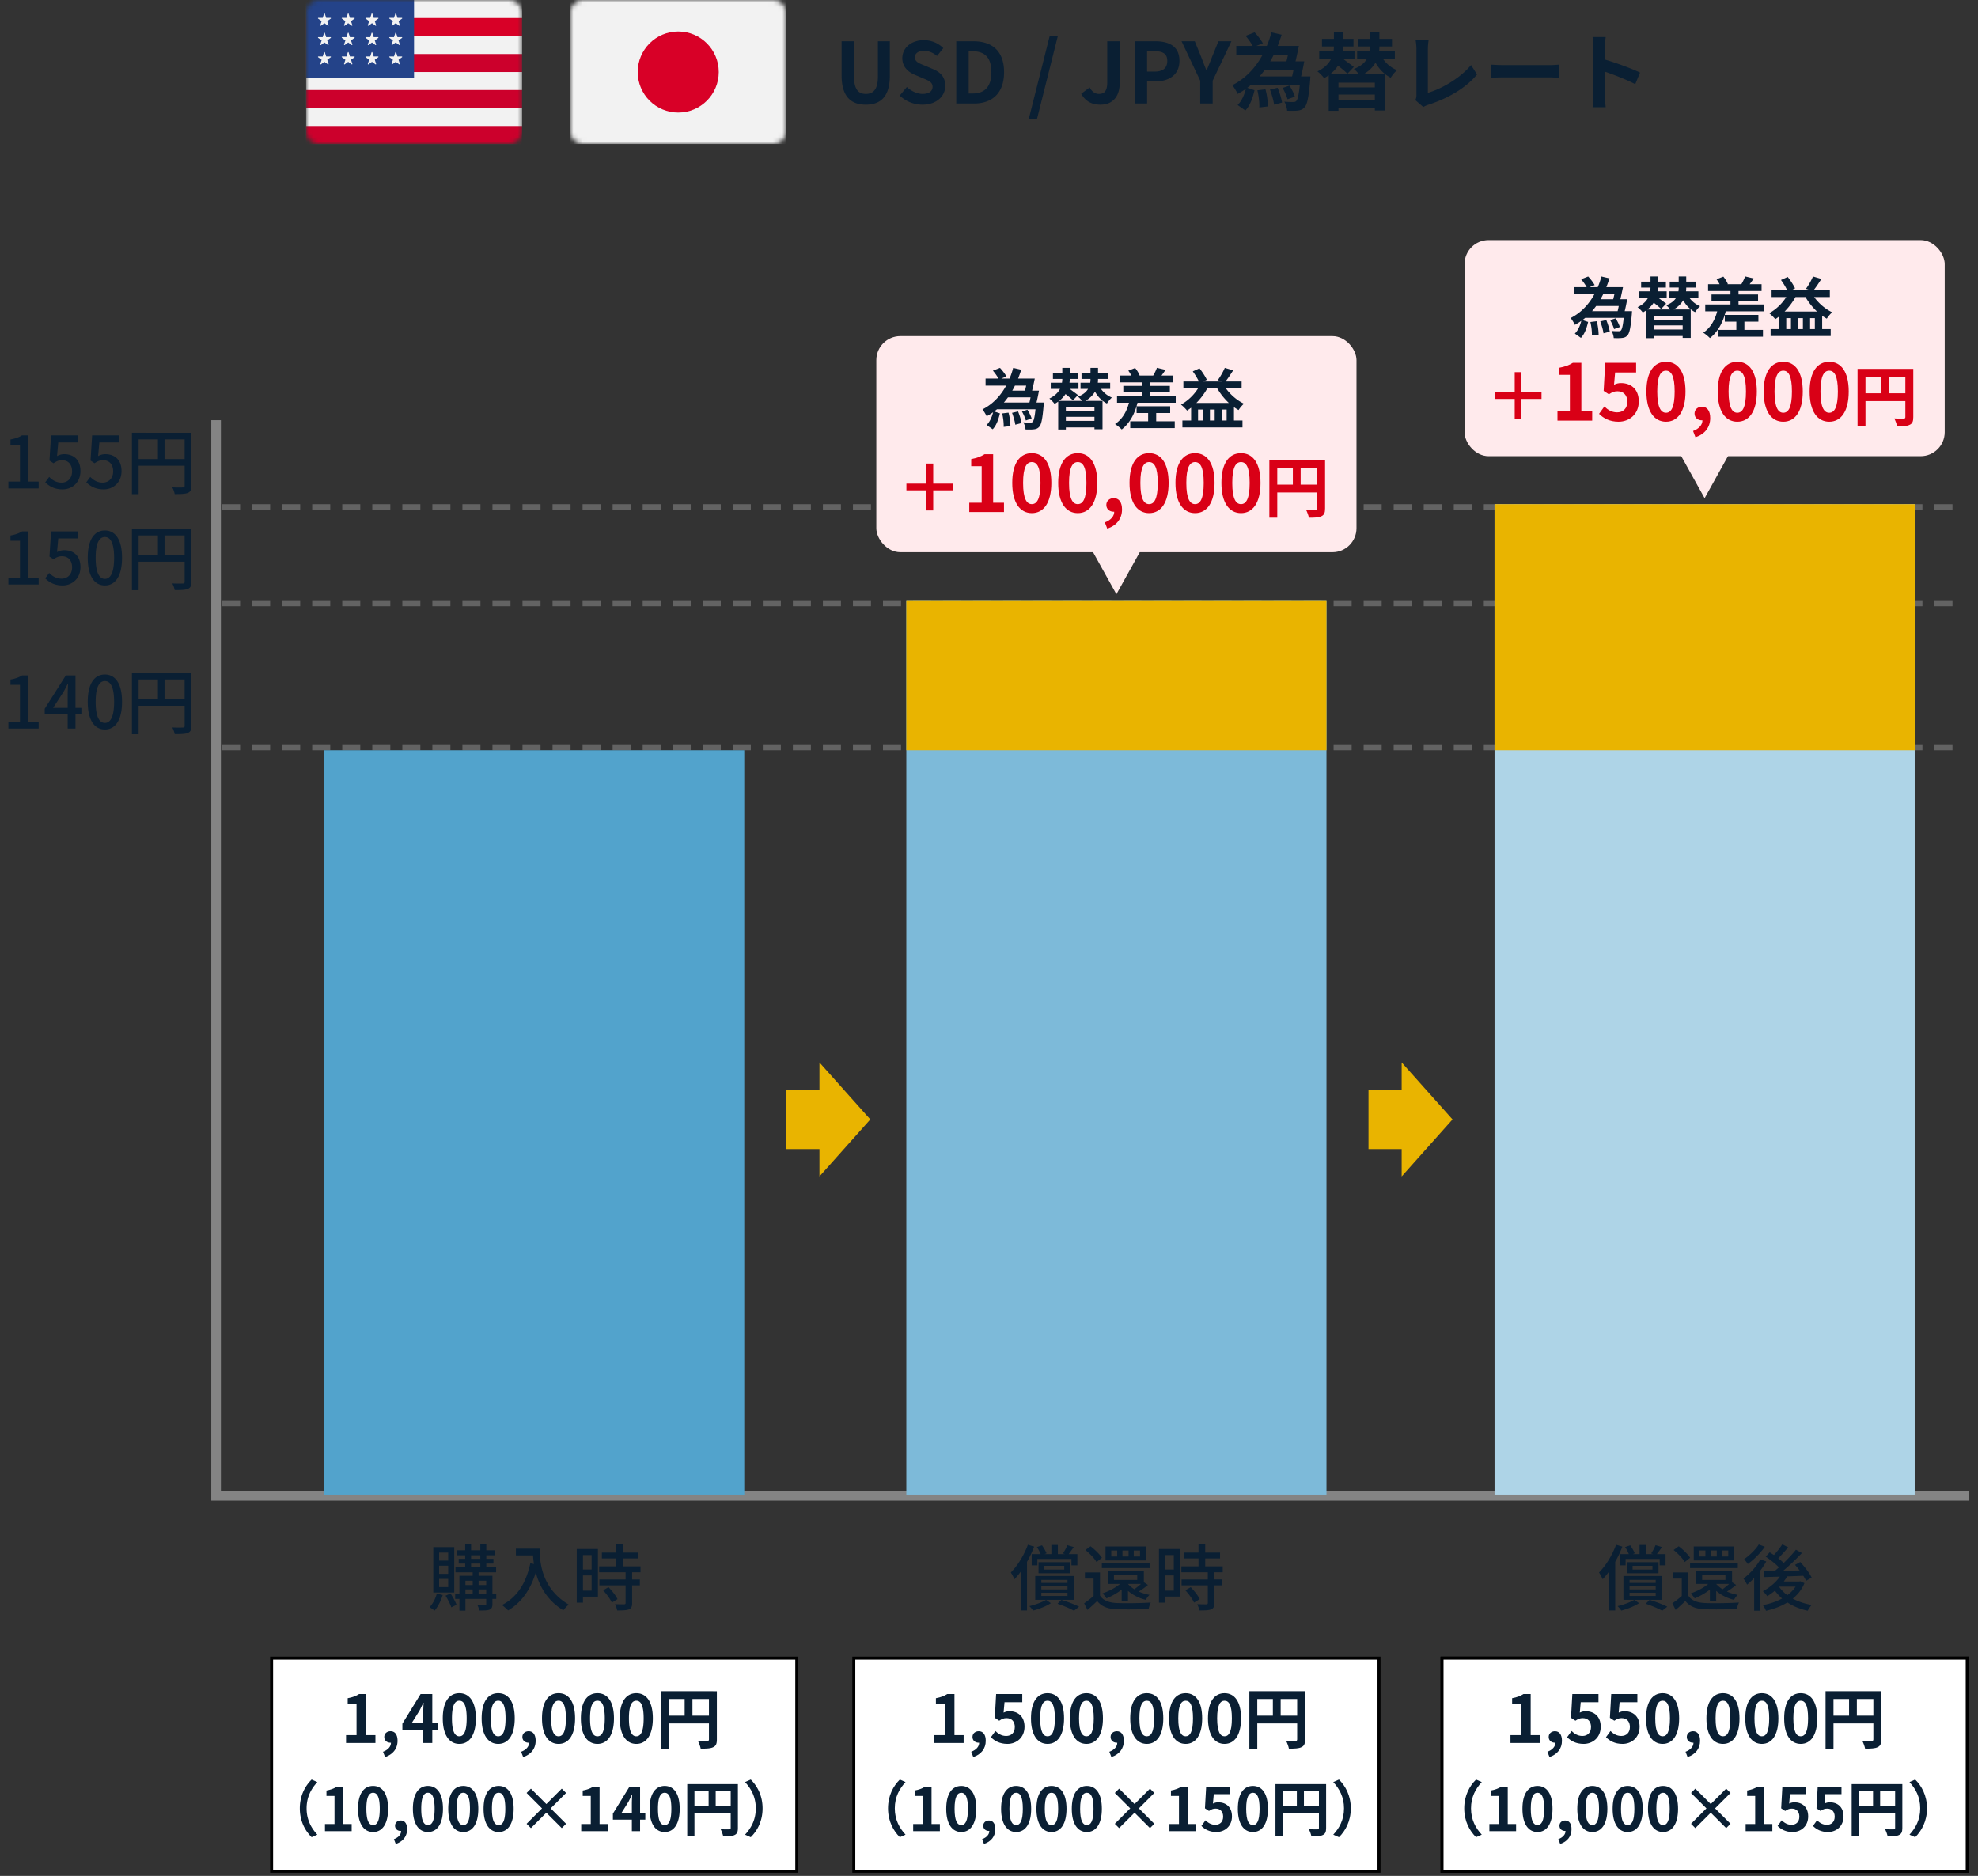 <svg fill="none" height="404" viewBox="0 0 426 404" width="426" xmlns="http://www.w3.org/2000/svg" xmlns:xlink="http://www.w3.org/1999/xlink"><rect x="0" y="0" width="426" height="404" fill="#333333" stroke="none"/><mask id="a" height="32" maskUnits="userSpaceOnUse" width="48" x="65" y="0"><path clip-rule="evenodd" d="m68.847 0a2.92 2.92 0 0 0 -2.92 2.92v25.184a2.92 2.92 0 0 0 2.92 2.92h40.696a2.92 2.92 0 0 0 2.92-2.92v-25.184a2.92 2.92 0 0 0 -2.92-2.92z" fill="#fff" fill-rule="evenodd"/></mask><mask id="b" height="32" maskUnits="userSpaceOnUse" width="48" x="122" y="0"><path clip-rule="evenodd" d="m125.725 0a2.92 2.92 0 0 0 -2.92 2.92v25.184a2.92 2.92 0 0 0 2.92 2.92h40.697a2.92 2.92 0 0 0 2.92-2.92v-25.184a2.92 2.92 0 0 0 -2.92-2.92z" fill="#fff" fill-rule="evenodd"/></mask><path d="m48.476 129.915h374.878m-374.878-20.683h374.878m-374.878 51.707h374.878" opacity=".6" stroke="#848484" stroke-dasharray="2.59 3.88" stroke-linecap="square" stroke-width="1.293"/><path d="m46.537 322.135h377.463m-377.463 1.036v-232.683" stroke="#848484" stroke-width="2.072"/><g clip-rule="evenodd" fill-rule="evenodd" mask="url(#a)"><path d="m65.927 31.024h46.536v-31.024h-46.536z" fill="#f2f2f2"/><path d="m65.927 7.755h46.536v-3.877h-46.536z" fill="#d80027"/><path d="m65.927 15.512h46.536v-3.878h-46.536zm0 7.755h46.536v-3.878h-46.536zm0 7.756h46.536v-3.877h-46.536z" fill="#cc002c"/><path d="m65.927 16.705h23.245v-16.705h-23.245z" fill="#244389"/><path d="m74.904 7.11-.287.886h-.93a.091.091 0 0 0 -.054.165l.752.547-.287.886a.091.091 0 0 0 .14.102l.753-.547.752.547a.091.091 0 0 0 .14-.102l-.287-.886.753-.547a.091.091 0 0 0 -.054-.165h-.93l-.287-.885a.091.091 0 0 0 -.174 0m.461 5.046-.287-.886a.091.091 0 0 0 -.174 0l-.287.886h-.93a.091.091 0 0 0 -.054.165l.752.547-.287.885a.091.091 0 0 0 .14.102l.753-.547.752.547a.091.091 0 0 0 .14-.102l-.287-.885.753-.547a.091.091 0 0 0 -.054-.165zm-5.118 0-.287-.886a.091.091 0 0 0 -.174 0l-.287.886h-.93a.091.091 0 0 0 -.054.165l.753.547-.288.885a.091.091 0 0 0 .14.103l.753-.548.752.547a.091.091 0 0 0 .14-.102l-.287-.885.753-.547a.091.091 0 0 0 -.054-.165zm-.461-5.047-.287.886h-.93a.091.091 0 0 0 -.054.165l.752.547-.287.886a.091.091 0 0 0 .14.102l.753-.547.752.547a.091.091 0 0 0 .14-.102l-.287-.886.753-.547a.091.091 0 0 0 -.054-.165h-.93l-.287-.885a.091.091 0 0 0 -.174 0m5.118-4.161-.288.886h-.93a.091.091 0 0 0 -.054.165l.753.547-.288.887a.09.09 0 0 0 .14.101l.754-.547.753.547c.07.052.167-.018.14-.101l-.288-.887.753-.547a.091.091 0 0 0 -.053-.165h-.931l-.288-.887a.09.09 0 0 0 -.173 0m-5.117.001-.288.886h-.931a.091.091 0 0 0 -.054.165l.754.547-.288.887a.091.091 0 0 0 .14.101l.753-.547.753.547a.09.09 0 0 0 .14-.101l-.288-.887.753-.547a.091.091 0 0 0 -.053-.165h-.931l-.287-.887a.09.09 0 0 0 -.173 0m10.235 4.161-.288.886h-.93a.091.091 0 0 0 -.054.165l.753.547-.287.886a.091.091 0 0 0 .14.102l.753-.547.752.547a.091.091 0 0 0 .14-.102l-.287-.886.752-.547a.091.091 0 0 0 -.053-.165h-.93l-.288-.885a.091.091 0 0 0 -.173 0m.461 5.046-.288-.886a.091.091 0 0 0 -.173 0l-.288.886h-.93a.091.091 0 0 0 -.054.165l.753.547-.287.885a.091.091 0 0 0 .14.103l.753-.548.752.547a.091.091 0 0 0 .14-.102l-.287-.885.752-.547a.091.091 0 0 0 -.053-.165zm5.117 0-.287-.886a.091.091 0 0 0 -.173 0l-.288.886h-.93a.091.091 0 0 0 -.054.165l.753.547-.288.885a.091.091 0 0 0 .14.103l.754-.548.752.547a.091.091 0 0 0 .14-.102l-.287-.885.752-.547a.091.091 0 0 0 -.053-.165h-.93zm-.46-5.047-.288.886h-.93a.091.091 0 0 0 -.054.165l.753.547-.288.886a.091.091 0 0 0 .14.102l.754-.547.752.547a.091.091 0 0 0 .14-.102l-.288-.886.753-.547a.091.091 0 0 0 -.053-.165h-.93l-.288-.885a.091.091 0 0 0 -.173 0m-5.118-4.161-.288.886h-.93a.091.091 0 0 0 -.054.165l.753.547-.288.887a.09.09 0 0 0 .14.102l.754-.548.753.547a.09.09 0 0 0 .14-.101l-.288-.887.753-.547a.091.091 0 0 0 -.053-.165h-.931l-.288-.887a.09.09 0 0 0 -.173 0m5.118.001-.288.886h-.93a.091.091 0 0 0 -.054.165l.753.547-.288.887a.091.091 0 0 0 .14.101l.754-.547.752.547a.09.09 0 0 0 .14-.101l-.288-.887.754-.547a.091.091 0 0 0 -.053-.165h-.932l-.287-.887a.09.09 0 0 0 -.173 0" fill="#f2f2f2"/></g><g clip-rule="evenodd" fill-rule="evenodd" mask="url(#b)"><path d="m122.805 31.024h46.537v-31.024h-46.537z" fill="#f2f2f2"/><path d="m146.073 6.778c4.819 0 8.726 3.91 8.726 8.734 0 4.823-3.907 8.734-8.726 8.734s-8.725-3.91-8.725-8.734 3.906-8.734 8.725-8.734" fill="#d80027"/></g><path d="m186.469 22.546c-3.257 0-5.212-1.828-5.212-6.28v-7.384h2.679v7.62c0 2.787.977 3.728 2.533 3.728 1.593 0 2.606-.942 2.606-3.729v-7.619h2.57v7.384c0 4.452-1.9 6.28-5.176 6.28zm12.186 0a7.135 7.135 0 0 1 -4.886-1.954l1.538-1.846c.959.886 2.226 1.484 3.402 1.484 1.394 0 2.136-.598 2.136-1.539 0-.995-.815-1.303-2.009-1.81l-1.792-.76c-1.357-.56-2.714-1.646-2.714-3.601 0-2.19 1.918-3.873 4.633-3.873 1.556 0 3.112.615 4.198 1.72l-1.357 1.682c-.851-.705-1.737-1.104-2.841-1.104-1.177 0-1.919.525-1.919 1.412 0 .96.941 1.303 2.082 1.756l1.755.742c1.629.67 2.697 1.7 2.697 3.637 0 2.19-1.828 4.054-4.923 4.054zm7.294-.253v-13.41h3.674c4.09 0 6.623 2.135 6.623 6.66 0 4.506-2.533 6.75-6.479 6.75zm2.678-2.154h.833c2.497 0 4.054-1.34 4.054-4.597 0-3.275-1.557-4.506-4.054-4.506h-.833zm12.948 5.447 4.506-17.88h1.756l-4.489 17.88zm15.424-3.04c-1.955 0-3.258-.796-4.145-2.353l1.828-1.357c.525.977 1.231 1.394 1.991 1.394 1.176 0 1.791-.634 1.791-2.48v-8.868h2.679v9.085c0 2.516-1.267 4.579-4.144 4.579zm7.372-.253v-13.41h4.397c2.968 0 5.249 1.049 5.249 4.216 0 3.059-2.299 4.434-5.176 4.434h-1.792v4.76zm2.678-6.877h1.611c1.846 0 2.733-.779 2.733-2.317 0-1.556-.978-2.081-2.824-2.081h-1.52zm11.443 6.877v-4.905l-4.018-8.506h2.841l1.34 3.276c.38.995.742 1.937 1.158 2.968h.072c.417-1.031.815-1.973 1.195-2.968l1.339-3.276h2.787l-4.036 8.506v4.905zm12.307-2.842 1.738-.217c.343 1.158.524 2.679.524 3.692l-1.846.217c.055-.977-.126-2.533-.416-3.692zm2.715-.163 1.647-.38c.416.996.832 2.335.959 3.186l-1.719.452c-.109-.887-.507-2.244-.887-3.258zm3.873-7.456h-3.077c-.235.47-.47.923-.742 1.376h3.493c.108-.417.217-.887.326-1.376zm1.194 3.222h-6.189c-.362.488-.724.959-1.122 1.411h7.003c.109-.434.218-.905.308-1.411zm3.638 1.411-.055.833c-.307 3.655-.633 5.23-1.212 5.827-.434.47-.851.616-1.448.688-.525.072-1.375.072-2.298.036-.037-.597-.272-1.412-.598-1.954.779.072 1.539.09 1.901.072.289 0 .47-.018.651-.2.308-.307.561-1.284.778-3.456h-10.55c-.254.2-.507.416-.761.597l1.557.525c-.362 1.557-.905 3.24-1.973 4.362l-1.665-1.177c.869-.85 1.448-2.171 1.774-3.492-.543.398-1.14.76-1.756 1.104a11.94 11.94 0 0 0 -1.158-1.883c2.896-1.466 5.031-3.818 6.497-6.515h-5.646v-1.936h3.529c-.344-.652-.959-1.52-1.521-2.172l1.937-.76c.651.688 1.412 1.683 1.773 2.353l-1.411.579h2.262c.416-.96.742-1.955.995-2.932l2.208.507a38.663 38.663 0 0 1 -.85 2.425h4.56a112.598 112.598 0 0 1 -.724 3.312h1.883c-.199 1.067-.435 2.28-.688 3.257zm-3.348 4.362-1.575.56c-.163-.633-.615-1.682-1.068-2.442l1.484-.507c.489.742.978 1.72 1.159 2.389zm17.229-2.01v-1.012h-7.837v1.013h7.837zm-7.837 2.68h7.837v-1.123h-7.837v1.122zm12.144-8.76h-2.516c.742 1.032 1.756 1.882 2.986 2.37-.452.381-1.049 1.123-1.357 1.63-1.375-.688-2.479-1.846-3.276-3.24-.543.905-1.357 1.792-2.624 2.516h4.687v7.782h-2.207v-.507h-7.837v.58h-2.099v-7.656c-.308.217-.652.434-.995.633-.29-.434-.941-1.104-1.43-1.466 1.538-.742 2.425-1.683 2.914-2.642h-2.534v-1.701h3.077a7.06 7.06 0 0 0 .09-1.032h-2.57v-1.628h2.57v-1.412h2.045v1.412h2.172v1.628h-2.172c0 .344-.036.67-.072 1.032h2.461v1.701h-2.389c.796.597 1.719 1.267 2.244 1.683l-1.375 1.448c-.453-.452-1.267-1.122-2.027-1.72a7.673 7.673 0 0 1 -1.756 1.865h6.28c-.326-.416-.76-.887-1.122-1.158 1.448-.543 2.299-1.303 2.769-2.118h-2.063v-1.701h2.66c.055-.344.073-.67.073-.977v-.055h-2.462v-1.628h2.462v-1.412h2.063v1.412h2.714v1.628h-2.714v.09c0 .309-.018.616-.055.942h3.385zm4.416 8.832c.217-.453.235-.76.235-1.177v-9.808c0-.688-.091-1.539-.199-2.064h2.841a13.187 13.187 0 0 0 -.181 2.064v9.41c2.95-.85 6.986-3.167 9.302-5.99l1.285 2.045c-2.479 2.968-6.225 5.122-10.496 6.515-.254.09-.652.217-1.068.489zm16.233-7.655c.652.054 1.973.108 2.914.108h9.718c.851 0 1.647-.072 2.118-.108v2.84c-.435-.017-1.358-.09-2.118-.09h-9.718c-1.032 0-2.244.037-2.914.09zm22.115 6.641v-10.405c0-.633-.054-1.538-.181-2.172h2.824c-.073.634-.163 1.43-.163 2.172v2.679c2.425.705 5.899 1.99 7.564 2.805l-1.031 2.497c-1.864-.977-4.579-2.027-6.533-2.696v5.121c0 .525.09 1.792.163 2.534h-2.824c.109-.724.181-1.81.181-2.534z" fill="#0a1f33"/><path d="m69.805 161.585h90.488v160.293h-90.488z" fill="#52a3cc"/><path d="m195.195 129.268h90.488v192.61h-90.488z" fill="#7dbad9"/><path d="m321.878 108.585h90.488v213.293h-90.488z" fill="#aed4e7"/><path d="m321.878 108.585h90.488v53h-90.488z" fill="#e9b400"/><path d="m310.567 357.104h113.11v45.89h-113.11z" fill="#fff" stroke="#000" stroke-width=".646"/><path d="m325.308 375.366v-1.692h2.261v-6.655h-1.906v-1.294c1.053-.199 1.778-.469 2.446-.896h1.55v8.845h1.977v1.692zm8.402 3.029-.441-1.138c1.109-.412 1.721-1.152 1.706-1.948h-.128c-.682 0-1.308-.441-1.308-1.237 0-.754.612-1.237 1.351-1.237.967 0 1.507.768 1.507 2.062 0 1.663-.967 2.929-2.687 3.498zm7.354-2.83c-1.664 0-2.773-.654-3.555-1.436l.967-1.337c.597.583 1.337 1.067 2.318 1.067 1.095 0 1.863-.697 1.863-1.934 0-1.223-.711-1.906-1.778-1.906-.625 0-.967.157-1.578.555l-.953-.626.285-5.119h5.631v1.763h-3.826l-.199 2.233c.427-.199.782-.299 1.266-.299 1.763 0 3.242 1.053 3.242 3.342 0 2.346-1.735 3.697-3.683 3.697zm8.374 0c-1.664 0-2.773-.654-3.555-1.436l.967-1.337c.597.583 1.336 1.067 2.317 1.067 1.095 0 1.863-.697 1.863-1.934 0-1.223-.711-1.906-1.777-1.906-.626 0-.967.157-1.579.555l-.952-.626.284-5.119h5.631v1.763h-3.825l-.199 2.233c.426-.199.782-.299 1.265-.299 1.764 0 3.242 1.053 3.242 3.342 0 2.346-1.734 3.697-3.682 3.697zm8.643 0c-2.147 0-3.569-1.877-3.569-5.503 0-3.64 1.422-5.418 3.569-5.418s3.555 1.792 3.555 5.418-1.408 5.503-3.555 5.503zm0-1.635c.91 0 1.578-.91 1.578-3.868 0-2.943-.668-3.797-1.578-3.797s-1.592.854-1.592 3.797c0 2.958.682 3.868 1.592 3.868zm5.373 4.465-.441-1.138c1.109-.412 1.721-1.152 1.707-1.948h-.128c-.683 0-1.308-.441-1.308-1.237 0-.754.611-1.237 1.35-1.237.967 0 1.508.768 1.508 2.062 0 1.663-.967 2.929-2.688 3.498zm7.625-2.83c-2.148 0-3.569-1.877-3.569-5.503 0-3.64 1.421-5.418 3.569-5.418 2.147 0 3.554 1.792 3.554 5.418s-1.407 5.503-3.554 5.503zm0-1.635c.91 0 1.578-.91 1.578-3.868 0-2.943-.668-3.797-1.578-3.797s-1.593.854-1.593 3.797c0 2.958.683 3.868 1.593 3.868zm8.373 1.635c-2.147 0-3.569-1.877-3.569-5.503 0-3.64 1.422-5.418 3.569-5.418s3.555 1.792 3.555 5.418-1.408 5.503-3.555 5.503zm0-1.635c.91 0 1.578-.91 1.578-3.868 0-2.943-.668-3.797-1.578-3.797s-1.593.854-1.593 3.797c0 2.958.683 3.868 1.593 3.868zm8.373 1.635c-2.147 0-3.569-1.877-3.569-5.503 0-3.64 1.422-5.418 3.569-5.418 2.148 0 3.555 1.792 3.555 5.418s-1.407 5.503-3.555 5.503zm0-1.635c.91 0 1.579-.91 1.579-3.868 0-2.943-.669-3.797-1.579-3.797s-1.592.854-1.592 3.797c0 2.958.682 3.868 1.592 3.868zm12.085-4.451h3.555v-3.583h-3.555zm-5.034-3.583v3.583h3.356v-3.583zm10.295-1.678v10.394c0 .924-.199 1.394-.796 1.664-.569.284-1.422.313-2.687.313-.086-.47-.37-1.252-.612-1.692.811.056 1.735.042 2.019.042.27-.014.37-.099.37-.341v-3.441h-8.589v5.432h-1.706v-12.371zm-89.822 25.236c0-2.767 1.15-4.835 2.547-6.205l1.228.543c-1.293 1.396-2.314 3.18-2.314 5.662s1.021 4.266 2.314 5.662l-1.228.543c-1.397-1.371-2.547-3.439-2.547-6.205zm5.416 4.912v-1.538h2.056v-6.05h-1.732v-1.177c.956-.181 1.615-.426 2.223-.814h1.409v8.041h1.797v1.538zm10.366.181c-1.952 0-3.245-1.707-3.245-5.003 0-3.309 1.293-4.925 3.245-4.925s3.232 1.629 3.232 4.925-1.28 5.003-3.232 5.003zm0-1.487c.827 0 1.435-.827 1.435-3.516 0-2.676-.608-3.451-1.435-3.451s-1.448.775-1.448 3.451c0 2.689.621 3.516 1.448 3.516zm4.885 4.059-.401-1.034c1.008-.375 1.564-1.047 1.551-1.771h-.116c-.621 0-1.19-.401-1.19-1.124 0-.686.556-1.125 1.229-1.125.879 0 1.37.698 1.37 1.874 0 1.513-.879 2.663-2.443 3.18zm6.931-2.572c-1.952 0-3.245-1.707-3.245-5.003 0-3.309 1.293-4.925 3.245-4.925s3.232 1.629 3.232 4.925-1.28 5.003-3.232 5.003zm0-1.487c.827 0 1.435-.827 1.435-3.516 0-2.676-.608-3.451-1.435-3.451s-1.448.775-1.448 3.451c0 2.689.621 3.516 1.448 3.516zm7.612 1.487c-1.952 0-3.245-1.707-3.245-5.003 0-3.309 1.293-4.925 3.245-4.925s3.232 1.629 3.232 4.925-1.28 5.003-3.232 5.003zm0-1.487c.827 0 1.435-.827 1.435-3.516 0-2.676-.608-3.451-1.435-3.451s-1.448.775-1.448 3.451c0 2.689.621 3.516 1.448 3.516zm7.612 1.487c-1.952 0-3.244-1.707-3.244-5.003 0-3.309 1.292-4.925 3.244-4.925s3.232 1.629 3.232 4.925-1.28 5.003-3.232 5.003zm0-1.487c.828 0 1.435-.827 1.435-3.516 0-2.676-.607-3.451-1.435-3.451-.827 0-1.448.775-1.448 3.451 0 2.689.621 3.516 1.448 3.516zm13.598.647-3.323-3.323-3.322 3.323-.931-.931 3.323-3.322-3.323-3.323.931-.93 3.322 3.322 3.323-3.322.93.93-3.322 3.323 3.322 3.322zm4.188.659v-1.538h2.055v-6.05h-1.732v-1.177c.957-.181 1.616-.426 2.223-.814h1.409v8.041h1.797v1.538zm10.12.181c-1.513 0-2.521-.595-3.232-1.306l.879-1.215c.543.53 1.215.97 2.107.97.996 0 1.694-.634 1.694-1.758 0-1.112-.647-1.733-1.616-1.733-.569 0-.879.143-1.435.505l-.866-.569.258-4.654h5.119v1.603h-3.477l-.181 2.03c.388-.181.711-.272 1.151-.272 1.602 0 2.947.957 2.947 3.038 0 2.133-1.577 3.361-3.348 3.361zm7.612 0c-1.512 0-2.521-.595-3.232-1.306l.879-1.215c.543.53 1.215.97 2.107.97.996 0 1.694-.634 1.694-1.758 0-1.112-.647-1.733-1.616-1.733-.569 0-.879.143-1.435.505l-.866-.569.259-4.654h5.119v1.603h-3.478l-.181 2.03c.388-.181.711-.272 1.151-.272 1.603 0 2.947.957 2.947 3.038 0 2.133-1.577 3.361-3.348 3.361zm11.232-5.533h3.231v-3.257h-3.231zm-4.576-3.257v3.257h3.05v-3.257zm9.359-1.526v9.45c0 .84-.181 1.267-.724 1.512-.517.259-1.293.285-2.443.285-.078-.427-.337-1.138-.556-1.539.737.052 1.577.039 1.835.039.246-.013.336-.09.336-.31v-3.128h-7.807v4.938h-1.552v-11.247zm5.313 5.223c0 2.766-1.151 4.834-2.547 6.205l-1.228-.543c1.293-1.396 2.314-3.18 2.314-5.662s-1.021-4.266-2.314-5.662l1.228-.543c1.396 1.37 2.547 3.438 2.547 6.205z" fill="#0a1f33"/><path d="m310.567 357.104h113.11v45.89h-113.11z" fill="#fff" stroke="#000" stroke-width=".646"/><path d="m325.308 375.366v-1.692h2.261v-6.655h-1.906v-1.294c1.053-.199 1.778-.469 2.446-.896h1.55v8.845h1.977v1.692zm8.402 3.029-.441-1.138c1.109-.412 1.721-1.152 1.706-1.948h-.128c-.682 0-1.308-.441-1.308-1.237 0-.754.612-1.237 1.351-1.237.967 0 1.507.768 1.507 2.062 0 1.663-.967 2.929-2.687 3.498zm7.354-2.83c-1.664 0-2.773-.654-3.555-1.436l.967-1.337c.597.583 1.337 1.067 2.318 1.067 1.095 0 1.863-.697 1.863-1.934 0-1.223-.711-1.906-1.778-1.906-.625 0-.967.157-1.578.555l-.953-.626.285-5.119h5.631v1.763h-3.826l-.199 2.233c.427-.199.782-.299 1.266-.299 1.763 0 3.242 1.053 3.242 3.342 0 2.346-1.735 3.697-3.683 3.697zm8.374 0c-1.664 0-2.773-.654-3.555-1.436l.967-1.337c.597.583 1.336 1.067 2.317 1.067 1.095 0 1.863-.697 1.863-1.934 0-1.223-.711-1.906-1.777-1.906-.626 0-.967.157-1.579.555l-.952-.626.284-5.119h5.631v1.763h-3.825l-.199 2.233c.426-.199.782-.299 1.265-.299 1.764 0 3.242 1.053 3.242 3.342 0 2.346-1.734 3.697-3.682 3.697zm8.643 0c-2.147 0-3.569-1.877-3.569-5.503 0-3.64 1.422-5.418 3.569-5.418s3.555 1.792 3.555 5.418-1.408 5.503-3.555 5.503zm0-1.635c.91 0 1.578-.91 1.578-3.868 0-2.943-.668-3.797-1.578-3.797s-1.592.854-1.592 3.797c0 2.958.682 3.868 1.592 3.868zm5.373 4.465-.441-1.138c1.109-.412 1.721-1.152 1.707-1.948h-.128c-.683 0-1.308-.441-1.308-1.237 0-.754.611-1.237 1.35-1.237.967 0 1.508.768 1.508 2.062 0 1.663-.967 2.929-2.688 3.498zm7.625-2.83c-2.148 0-3.569-1.877-3.569-5.503 0-3.64 1.421-5.418 3.569-5.418 2.147 0 3.554 1.792 3.554 5.418s-1.407 5.503-3.554 5.503zm0-1.635c.91 0 1.578-.91 1.578-3.868 0-2.943-.668-3.797-1.578-3.797s-1.593.854-1.593 3.797c0 2.958.683 3.868 1.593 3.868zm8.373 1.635c-2.147 0-3.569-1.877-3.569-5.503 0-3.64 1.422-5.418 3.569-5.418s3.555 1.792 3.555 5.418-1.408 5.503-3.555 5.503zm0-1.635c.91 0 1.578-.91 1.578-3.868 0-2.943-.668-3.797-1.578-3.797s-1.593.854-1.593 3.797c0 2.958.683 3.868 1.593 3.868zm8.373 1.635c-2.147 0-3.569-1.877-3.569-5.503 0-3.64 1.422-5.418 3.569-5.418 2.148 0 3.555 1.792 3.555 5.418s-1.407 5.503-3.555 5.503zm0-1.635c.91 0 1.579-.91 1.579-3.868 0-2.943-.669-3.797-1.579-3.797s-1.592.854-1.592 3.797c0 2.958.682 3.868 1.592 3.868zm12.085-4.451h3.555v-3.583h-3.555zm-5.034-3.583v3.583h3.356v-3.583zm10.295-1.678v10.394c0 .924-.199 1.394-.796 1.664-.569.284-1.422.313-2.687.313-.086-.47-.37-1.252-.612-1.692.811.056 1.735.042 2.019.042.27-.014.37-.099.37-.341v-3.441h-8.589v5.432h-1.706v-12.371zm-89.822 25.236c0-2.767 1.15-4.835 2.547-6.205l1.228.543c-1.293 1.396-2.314 3.18-2.314 5.662s1.021 4.266 2.314 5.662l-1.228.543c-1.397-1.371-2.547-3.439-2.547-6.205zm5.416 4.912v-1.538h2.056v-6.05h-1.732v-1.177c.956-.181 1.615-.426 2.223-.814h1.409v8.041h1.797v1.538zm10.366.181c-1.952 0-3.245-1.707-3.245-5.003 0-3.309 1.293-4.925 3.245-4.925s3.232 1.629 3.232 4.925-1.28 5.003-3.232 5.003zm0-1.487c.827 0 1.435-.827 1.435-3.516 0-2.676-.608-3.451-1.435-3.451s-1.448.775-1.448 3.451c0 2.689.621 3.516 1.448 3.516zm4.885 4.059-.401-1.034c1.008-.375 1.564-1.047 1.551-1.771h-.116c-.621 0-1.19-.401-1.19-1.124 0-.686.556-1.125 1.229-1.125.879 0 1.37.698 1.37 1.874 0 1.513-.879 2.663-2.443 3.18zm6.931-2.572c-1.952 0-3.245-1.707-3.245-5.003 0-3.309 1.293-4.925 3.245-4.925s3.232 1.629 3.232 4.925-1.28 5.003-3.232 5.003zm0-1.487c.827 0 1.435-.827 1.435-3.516 0-2.676-.608-3.451-1.435-3.451s-1.448.775-1.448 3.451c0 2.689.621 3.516 1.448 3.516zm7.612 1.487c-1.952 0-3.245-1.707-3.245-5.003 0-3.309 1.293-4.925 3.245-4.925s3.232 1.629 3.232 4.925-1.28 5.003-3.232 5.003zm0-1.487c.827 0 1.435-.827 1.435-3.516 0-2.676-.608-3.451-1.435-3.451s-1.448.775-1.448 3.451c0 2.689.621 3.516 1.448 3.516zm7.612 1.487c-1.952 0-3.244-1.707-3.244-5.003 0-3.309 1.292-4.925 3.244-4.925s3.232 1.629 3.232 4.925-1.28 5.003-3.232 5.003zm0-1.487c.828 0 1.435-.827 1.435-3.516 0-2.676-.607-3.451-1.435-3.451-.827 0-1.448.775-1.448 3.451 0 2.689.621 3.516 1.448 3.516zm13.598.647-3.323-3.323-3.322 3.323-.931-.931 3.323-3.322-3.323-3.323.931-.93 3.322 3.322 3.323-3.322.93.93-3.322 3.323 3.322 3.322zm4.188.659v-1.538h2.055v-6.05h-1.732v-1.177c.957-.181 1.616-.426 2.223-.814h1.409v8.041h1.797v1.538zm10.12.181c-1.513 0-2.521-.595-3.232-1.306l.879-1.215c.543.53 1.215.97 2.107.97.996 0 1.694-.634 1.694-1.758 0-1.112-.647-1.733-1.616-1.733-.569 0-.879.143-1.435.505l-.866-.569.258-4.654h5.119v1.603h-3.477l-.181 2.03c.388-.181.711-.272 1.151-.272 1.602 0 2.947.957 2.947 3.038 0 2.133-1.577 3.361-3.348 3.361zm7.612 0c-1.512 0-2.521-.595-3.232-1.306l.879-1.215c.543.53 1.215.97 2.107.97.996 0 1.694-.634 1.694-1.758 0-1.112-.647-1.733-1.616-1.733-.569 0-.879.143-1.435.505l-.866-.569.259-4.654h5.119v1.603h-3.478l-.181 2.03c.388-.181.711-.272 1.151-.272 1.603 0 2.947.957 2.947 3.038 0 2.133-1.577 3.361-3.348 3.361zm11.232-5.533h3.231v-3.257h-3.231zm-4.576-3.257v3.257h3.05v-3.257zm9.359-1.526v9.45c0 .84-.181 1.267-.724 1.512-.517.259-1.293.285-2.443.285-.078-.427-.337-1.138-.556-1.539.737.052 1.577.039 1.835.039.246-.013.336-.09.336-.31v-3.128h-7.807v4.938h-1.552v-11.247zm5.313 5.223c0 2.766-1.151 4.834-2.547 6.205l-1.228-.543c1.293-1.396 2.314-3.18 2.314-5.662s-1.021-4.266-2.314-5.662l1.228-.543c1.396 1.37 2.547 3.438 2.547 6.205z" fill="#0a1f33"/><path d="m183.884 357.104h113.11v45.89h-113.11z" fill="#fff" stroke="#000" stroke-width=".646"/><path d="m201.211 375.366v-1.692h2.26v-6.655h-1.905v-1.294c1.052-.199 1.778-.469 2.446-.896h1.55v8.845h1.976v1.692zm8.401 3.029-.44-1.138c1.109-.412 1.72-1.152 1.706-1.948h-.128c-.683 0-1.308-.441-1.308-1.237 0-.754.611-1.237 1.351-1.237.967 0 1.507.768 1.507 2.062 0 1.663-.967 2.929-2.688 3.498zm7.355-2.83c-1.664 0-2.773-.654-3.555-1.436l.967-1.337c.597.583 1.336 1.067 2.318 1.067 1.094 0 1.862-.697 1.862-1.934 0-1.223-.711-1.906-1.777-1.906-.626 0-.967.157-1.579.555l-.952-.626.284-5.119h5.631v1.763h-3.825l-.199 2.233c.427-.199.782-.299 1.266-.299 1.763 0 3.242 1.053 3.242 3.342 0 2.346-1.735 3.697-3.683 3.697zm8.643 0c-2.147 0-3.569-1.877-3.569-5.503 0-3.64 1.422-5.418 3.569-5.418s3.555 1.792 3.555 5.418-1.408 5.503-3.555 5.503zm0-1.635c.91 0 1.579-.91 1.579-3.868 0-2.943-.669-3.797-1.579-3.797s-1.592.854-1.592 3.797c0 2.958.682 3.868 1.592 3.868zm8.374 1.635c-2.147 0-3.569-1.877-3.569-5.503 0-3.64 1.422-5.418 3.569-5.418s3.555 1.792 3.555 5.418-1.408 5.503-3.555 5.503zm0-1.635c.91 0 1.578-.91 1.578-3.868 0-2.943-.668-3.797-1.578-3.797s-1.593.854-1.593 3.797c0 2.958.683 3.868 1.593 3.868zm5.373 4.465-.441-1.138c1.109-.412 1.721-1.152 1.706-1.948h-.128c-.682 0-1.308-.441-1.308-1.237 0-.754.612-1.237 1.351-1.237.967 0 1.507.768 1.507 2.062 0 1.663-.967 2.929-2.687 3.498zm7.624-2.83c-2.147 0-3.569-1.877-3.569-5.503 0-3.64 1.422-5.418 3.569-5.418s3.555 1.792 3.555 5.418-1.408 5.503-3.555 5.503zm0-1.635c.91 0 1.579-.91 1.579-3.868 0-2.943-.669-3.797-1.579-3.797s-1.592.854-1.592 3.797c0 2.958.682 3.868 1.592 3.868zm8.374 1.635c-2.148 0-3.569-1.877-3.569-5.503 0-3.64 1.421-5.418 3.569-5.418 2.147 0 3.554 1.792 3.554 5.418s-1.407 5.503-3.554 5.503zm0-1.635c.91 0 1.578-.91 1.578-3.868 0-2.943-.668-3.797-1.578-3.797s-1.593.854-1.593 3.797c0 2.958.683 3.868 1.593 3.868zm8.373 1.635c-2.147 0-3.569-1.877-3.569-5.503 0-3.64 1.422-5.418 3.569-5.418s3.555 1.792 3.555 5.418-1.408 5.503-3.555 5.503zm0-1.635c.91 0 1.578-.91 1.578-3.868 0-2.943-.668-3.797-1.578-3.797s-1.593.854-1.593 3.797c0 2.958.683 3.868 1.593 3.868zm12.085-4.451h3.555v-3.583h-3.555zm-5.034-3.583v3.583h3.356v-3.583zm10.295-1.678v10.394c0 .924-.199 1.394-.796 1.664-.569.284-1.422.313-2.688.313-.085-.47-.37-1.252-.611-1.692.81.056 1.734.042 2.019.042.27-.014.37-.099.37-.341v-3.441h-8.589v5.432h-1.706v-12.371zm-89.822 25.236c0-2.767 1.15-4.835 2.546-6.205l1.228.543c-1.292 1.396-2.314 3.18-2.314 5.662s1.022 4.266 2.314 5.662l-1.228.543c-1.396-1.371-2.546-3.439-2.546-6.205zm5.416 4.912v-1.538h2.055v-6.05h-1.732v-1.177c.957-.181 1.616-.426 2.224-.814h1.409v8.041h1.796v1.538zm10.366.181c-1.952 0-3.245-1.707-3.245-5.003 0-3.309 1.293-4.925 3.245-4.925 1.951 0 3.231 1.629 3.231 4.925s-1.28 5.003-3.231 5.003zm0-1.487c.827 0 1.434-.827 1.434-3.516 0-2.676-.607-3.451-1.434-3.451-.828 0-1.448.775-1.448 3.451 0 2.689.62 3.516 1.448 3.516zm4.884 4.059-.401-1.034c1.009-.375 1.565-1.047 1.552-1.771h-.117c-.62 0-1.189-.401-1.189-1.124 0-.686.556-1.125 1.228-1.125.879 0 1.37.698 1.37 1.874 0 1.513-.879 2.663-2.443 3.18zm6.931-2.572c-1.951 0-3.244-1.707-3.244-5.003 0-3.309 1.293-4.925 3.244-4.925 1.952 0 3.232 1.629 3.232 4.925s-1.28 5.003-3.232 5.003zm0-1.487c.828 0 1.435-.827 1.435-3.516 0-2.676-.607-3.451-1.435-3.451-.827 0-1.447.775-1.447 3.451 0 2.689.62 3.516 1.447 3.516zm7.613 1.487c-1.952 0-3.245-1.707-3.245-5.003 0-3.309 1.293-4.925 3.245-4.925s3.231 1.629 3.231 4.925-1.279 5.003-3.231 5.003zm0-1.487c.827 0 1.435-.827 1.435-3.516 0-2.676-.608-3.451-1.435-3.451-.828 0-1.448.775-1.448 3.451 0 2.689.62 3.516 1.448 3.516zm7.612 1.487c-1.952 0-3.245-1.707-3.245-5.003 0-3.309 1.293-4.925 3.245-4.925s3.232 1.629 3.232 4.925-1.28 5.003-3.232 5.003zm0-1.487c.827 0 1.435-.827 1.435-3.516 0-2.676-.608-3.451-1.435-3.451s-1.448.775-1.448 3.451c0 2.689.621 3.516 1.448 3.516zm13.597.647-3.322-3.323-3.322 3.323-.931-.931 3.322-3.322-3.322-3.323.931-.93 3.322 3.322 3.322-3.322.931.93-3.322 3.323 3.322 3.322zm4.188.659v-1.538h2.056v-6.05h-1.732v-1.177c.956-.181 1.615-.426 2.223-.814h1.409v8.041h1.797v1.538zm10.12.181c-1.512 0-2.52-.595-3.231-1.306l.879-1.215c.543.53 1.215.97 2.107.97.995 0 1.693-.634 1.693-1.758 0-1.112-.646-1.733-1.616-1.733-.568 0-.879.143-1.435.505l-.866-.569.259-4.654h5.119v1.603h-3.477l-.181 2.03c.387-.181.711-.272 1.15-.272 1.603 0 2.947.957 2.947 3.038 0 2.133-1.577 3.361-3.348 3.361zm7.858 0c-1.952 0-3.244-1.707-3.244-5.003 0-3.309 1.292-4.925 3.244-4.925s3.232 1.629 3.232 4.925-1.28 5.003-3.232 5.003zm0-1.487c.828 0 1.435-.827 1.435-3.516 0-2.676-.607-3.451-1.435-3.451-.827 0-1.448.775-1.448 3.451 0 2.689.621 3.516 1.448 3.516zm10.986-4.046h3.232v-3.257h-3.232zm-4.576-3.257v3.257h3.051v-3.257zm9.359-1.526v9.45c0 .84-.181 1.267-.724 1.512-.517.259-1.292.285-2.443.285-.077-.427-.336-1.138-.556-1.539.737.052 1.577.039 1.836.039.246-.013.336-.09.336-.31v-3.128h-7.808v4.938h-1.551v-11.247zm5.313 5.223c0 2.766-1.15 4.834-2.546 6.205l-1.228-.543c1.292-1.396 2.313-3.18 2.313-5.662s-1.021-4.266-2.313-5.662l1.228-.543c1.396 1.37 2.546 3.438 2.546 6.205z" fill="#0a1f33"/><path d="m58.494 357.104h113.11v45.89h-113.11z" fill="#fff" stroke="#000" stroke-width=".646"/><path d="m74.528 375.366v-1.692h2.26v-6.655h-1.905v-1.294c1.053-.199 1.778-.469 2.446-.896h1.55v8.845h1.976v1.692zm8.402 3.029-.441-1.138c1.109-.412 1.72-1.152 1.706-1.948h-.128c-.682 0-1.308-.441-1.308-1.237 0-.754.611-1.237 1.35-1.237.968 0 1.508.768 1.508 2.062 0 1.663-.967 2.929-2.687 3.498zm5.761-7.352h2.46v-2.147c0-.611.043-1.564.071-2.19h-.057a31.84 31.84 0 0 1 -.839 1.721zm2.46 4.323v-2.73h-4.493v-1.422l3.924-6.385h2.518v6.214h1.237v1.593h-1.237v2.73h-1.948zm7.776.199c-2.147 0-3.569-1.877-3.569-5.503 0-3.64 1.422-5.418 3.57-5.418 2.147 0 3.554 1.792 3.554 5.418s-1.407 5.503-3.555 5.503zm0-1.635c.91 0 1.579-.91 1.579-3.868 0-2.943-.668-3.797-1.579-3.797-.91 0-1.592.854-1.592 3.797 0 2.958.682 3.868 1.592 3.868zm8.374 1.635c-2.147 0-3.569-1.877-3.569-5.503 0-3.64 1.422-5.418 3.569-5.418s3.555 1.792 3.555 5.418-1.408 5.503-3.555 5.503zm0-1.635c.91 0 1.578-.91 1.578-3.868 0-2.943-.668-3.797-1.578-3.797s-1.593.854-1.593 3.797c0 2.958.683 3.868 1.593 3.868zm5.373 4.465-.441-1.138c1.109-.412 1.721-1.152 1.706-1.948h-.128c-.682 0-1.308-.441-1.308-1.237 0-.754.612-1.237 1.351-1.237.967 0 1.507.768 1.507 2.062 0 1.663-.967 2.929-2.687 3.498zm7.624-2.83c-2.147 0-3.569-1.877-3.569-5.503 0-3.64 1.422-5.418 3.569-5.418s3.555 1.792 3.555 5.418-1.408 5.503-3.555 5.503zm0-1.635c.91 0 1.579-.91 1.579-3.868 0-2.943-.669-3.797-1.579-3.797s-1.592.854-1.592 3.797c0 2.958.682 3.868 1.592 3.868zm8.374 1.635c-2.147 0-3.569-1.877-3.569-5.503 0-3.64 1.422-5.418 3.569-5.418s3.555 1.792 3.555 5.418-1.408 5.503-3.555 5.503zm0-1.635c.91 0 1.578-.91 1.578-3.868 0-2.943-.668-3.797-1.578-3.797s-1.593.854-1.593 3.797c0 2.958.683 3.868 1.593 3.868zm8.373 1.635c-2.147 0-3.569-1.877-3.569-5.503 0-3.64 1.422-5.418 3.569-5.418s3.555 1.792 3.555 5.418-1.408 5.503-3.555 5.503zm0-1.635c.91 0 1.579-.91 1.579-3.868 0-2.943-.669-3.797-1.579-3.797s-1.592.854-1.592 3.797c0 2.958.682 3.868 1.592 3.868zm12.085-4.451h3.555v-3.583h-3.555zm-5.034-3.583v3.583h3.356v-3.583zm10.295-1.678v10.394c0 .924-.199 1.394-.796 1.664-.569.284-1.422.313-2.688.313-.085-.47-.369-1.252-.611-1.692.81.056 1.735.042 2.019.042.27-.014.37-.099.37-.341v-3.441h-8.589v5.432h-1.706v-12.371zm-89.822 25.236c0-2.767 1.15-4.835 2.546-6.205l1.228.543c-1.292 1.396-2.314 3.18-2.314 5.662s1.022 4.266 2.314 5.662l-1.228.543c-1.396-1.371-2.546-3.439-2.546-6.205zm5.416 4.912v-1.538h2.055v-6.05h-1.732v-1.177c.957-.181 1.616-.426 2.224-.814h1.409v8.041h1.796v1.538zm10.366.181c-1.952 0-3.245-1.707-3.245-5.003 0-3.309 1.293-4.925 3.245-4.925s3.231 1.629 3.231 4.925-1.28 5.003-3.231 5.003zm0-1.487c.827 0 1.435-.827 1.435-3.516 0-2.676-.608-3.451-1.435-3.451-.828 0-1.448.775-1.448 3.451 0 2.689.62 3.516 1.448 3.516zm4.884 4.059-.4-1.034c1.008-.375 1.564-1.047 1.55-1.771h-.116c-.62 0-1.189-.401-1.189-1.124 0-.686.556-1.125 1.228-1.125.88 0 1.37.698 1.37 1.874 0 1.513-.879 2.663-2.443 3.18zm6.932-2.572c-1.952 0-3.245-1.707-3.245-5.003 0-3.309 1.293-4.925 3.245-4.925s3.231 1.629 3.231 4.925-1.28 5.003-3.231 5.003zm0-1.487c.827 0 1.434-.827 1.434-3.516 0-2.676-.607-3.451-1.434-3.451-.828 0-1.448.775-1.448 3.451 0 2.689.62 3.516 1.448 3.516zm7.612 1.487c-1.952 0-3.245-1.707-3.245-5.003 0-3.309 1.293-4.925 3.245-4.925s3.231 1.629 3.231 4.925-1.279 5.003-3.231 5.003zm0-1.487c.827 0 1.435-.827 1.435-3.516 0-2.676-.608-3.451-1.435-3.451-.828 0-1.448.775-1.448 3.451 0 2.689.62 3.516 1.448 3.516zm7.612 1.487c-1.952 0-3.245-1.707-3.245-5.003 0-3.309 1.293-4.925 3.245-4.925s3.232 1.629 3.232 4.925-1.28 5.003-3.232 5.003zm0-1.487c.827 0 1.435-.827 1.435-3.516 0-2.676-.608-3.451-1.435-3.451s-1.448.775-1.448 3.451c0 2.689.621 3.516 1.448 3.516zm13.597.647-3.322-3.323-3.322 3.323-.931-.931 3.322-3.322-3.322-3.323.931-.93 3.322 3.322 3.322-3.322.931.93-3.322 3.323 3.322 3.322zm4.189.659v-1.538h2.055v-6.05h-1.732v-1.177c.956-.181 1.616-.426 2.223-.814h1.409v8.041h1.797v1.538zm8.672-3.93h2.236v-1.952c0-.556.039-1.422.065-1.991h-.052a29.194 29.194 0 0 1 -.763 1.565zm2.236 3.93v-2.482h-4.085v-1.293l3.568-5.804h2.288v5.649h1.125v1.448h-1.125v2.482zm7.069.181c-1.952 0-3.244-1.707-3.244-5.003 0-3.309 1.292-4.925 3.244-4.925s3.232 1.629 3.232 4.925-1.28 5.003-3.232 5.003zm0-1.487c.828 0 1.435-.827 1.435-3.516 0-2.676-.607-3.451-1.435-3.451-.827 0-1.447.775-1.447 3.451 0 2.689.62 3.516 1.447 3.516zm10.986-4.046h3.232v-3.257h-3.232zm-4.576-3.257v3.257h3.051v-3.257zm9.359-1.526v9.45c0 .84-.181 1.267-.724 1.512-.517.259-1.292.285-2.443.285-.077-.427-.336-1.138-.556-1.539.737.052 1.578.039 1.836.039.246-.013.336-.09.336-.31v-3.128h-7.808v4.938h-1.551v-11.247zm5.313 5.223c0 2.766-1.15 4.834-2.546 6.205l-1.228-.543c1.292-1.396 2.314-3.18 2.314-5.662s-1.022-4.266-2.314-5.662l1.228-.543c1.396 1.37 2.546 3.438 2.546 6.205z" fill="#0a1f33"/><g fill="#e9b400"><path d="m169.342 247.471v-12.677h8.096v12.677z"/><path clip-rule="evenodd" d="m187.439 241.085-10.954 12.281v-24.561z" fill-rule="evenodd"/><path d="m294.732 247.471v-12.677h8.096v12.677z"/><path clip-rule="evenodd" d="m312.829 241.085-10.953 12.281v-24.561z" fill-rule="evenodd"/></g><path d="m96.526 336.094v-1.722h-1.954v1.722zm0 2.854v-1.752h-1.954v1.752zm0 2.855v-1.769h-1.954v1.769zm1.303-8.61v9.773h-4.514v-9.773zm-3.754 10.006 1.272.31c-.387 1.272-1.054 2.544-1.752 3.366-.249-.217-.792-.574-1.086-.744.698-.73 1.272-1.815 1.566-2.932zm1.877.45 1.086-.466c.497.76 1.04 1.769 1.288 2.436l-1.133.543c-.201-.667-.76-1.738-1.24-2.513zm7.12-.357h1.645v-.993h-1.645zm-2.838-.993v.993h1.566v-.993zm1.566-1.861h-1.566v.915h1.566zm2.917 0h-1.645v.915h1.645zm-3.258-3.708v.822h1.986v-.822zm0-1.784v.76h1.986v-.76zm5.414 8.346v1.055h-.822v1.117c0 .636-.14.977-.59 1.178-.465.202-1.179.202-2.249.202a4.268 4.268 0 0 0 -.388-1.163c.714.031 1.427.031 1.629.015.217 0 .264-.062.264-.248v-1.101h-4.483v2.528h-1.288v-2.528h-.915v-1.055h.915v-3.925h2.854v-.744h-3.707v-1.071h2.094v-.822h-1.396v-1.024h1.396v-.76h-1.784v-1.07h1.784v-1.257h1.272v1.257h1.986v-1.257h1.287v1.257h1.784v1.07h-1.784v.76h1.536v1.024h-1.536v.822h2.11v1.071h-3.77v.744h2.979v3.925zm4.235-9.773h5.119c0 2.808.357 8.563 6.267 12.053-.326.248-.916.869-1.164 1.226-3.521-2.126-5.181-5.29-5.941-8.144-1.148 3.738-3.087 6.453-5.957 8.175-.279-.295-.946-.9-1.334-1.164 3.335-1.722 5.212-4.778 6.112-8.981l.791.139a17.245 17.245 0 0 1 -.201-1.846h-3.692zm16.303 1.381h-1.861v3.118h1.861zm-1.861 7.663h1.861v-3.273h-1.861zm3.226-8.966v10.253h-3.226v1.303h-1.334v-11.556zm1.117 8.888 1.163-.667c.745.776 1.598 1.831 1.939 2.575l-1.225.745c-.326-.745-1.132-1.846-1.877-2.653zm8.051-3.878h-1.8v1.551h1.66v1.272h-1.66v3.816c0 .745-.17 1.133-.682 1.35-.543.217-1.334.233-2.544.233-.062-.388-.264-.947-.465-1.35a57.23 57.23 0 0 0 1.954.031c.248-.015.326-.078.326-.295v-3.785h-5.647v-1.272h5.647v-1.551h-5.693v-1.272h3.692v-1.706h-3.103v-1.257h3.103v-1.768h1.442v1.768h3.196v1.257h-3.196v1.706h3.77zm-136.136-212.729v-1.474h2.497v-7.942h-2.047v-1.132c1.07-.202 1.83-.466 2.482-.884h1.35v9.958h2.233v1.474zm11.67.202c-1.8 0-2.932-.729-3.739-1.52l.853-1.164c.652.652 1.474 1.226 2.669 1.226 1.287 0 2.264-.916 2.264-2.436s-.868-2.389-2.171-2.389c-.73 0-1.164.217-1.83.652l-.87-.574.342-5.429h5.786v1.52h-4.235l-.264 2.932c.497-.249.947-.404 1.567-.404 1.908 0 3.475 1.133 3.475 3.63 0 2.529-1.846 3.956-3.847 3.956zm9.11 0c-2.233 0-3.692-1.986-3.692-5.957 0-3.956 1.459-5.879 3.692-5.879 2.234 0 3.692 1.939 3.692 5.879 0 3.971-1.458 5.957-3.692 5.957zm0-1.412c1.164 0 1.986-1.241 1.986-4.545 0-3.273-.822-4.467-1.986-4.467-1.163 0-1.985 1.194-1.985 4.467 0 3.304.822 4.545 1.985 4.545zm12.85-5.119h4.327v-4.235h-4.328v4.235zm-5.585-4.235v4.235h4.157v-4.235zm11.37-1.427v11.417c0 .838-.186 1.272-.76 1.52-.558.233-1.458.264-2.839.264a4.784 4.784 0 0 0 -.527-1.443c.993.047 1.986.031 2.28.016.295 0 .388-.093.388-.372v-4.313h-9.912v6.128h-1.443v-13.217zm-39.415-8.692v-1.474h2.497v-7.942h-2.047v-1.132c1.07-.202 1.83-.466 2.482-.884h1.35v9.958h2.233v1.474zm11.67.202c-1.8 0-2.932-.729-3.739-1.52l.853-1.164c.652.652 1.474 1.226 2.669 1.226 1.287 0 2.264-.916 2.264-2.436s-.868-2.389-2.171-2.389c-.73 0-1.164.218-1.83.652l-.87-.574.342-5.43h5.786v1.52h-4.235l-.264 2.933c.497-.249.947-.404 1.567-.404 1.908 0 3.475 1.133 3.475 3.63 0 2.529-1.846 3.956-3.847 3.956zm8.847 0c-1.8 0-2.932-.729-3.739-1.52l.853-1.164c.652.652 1.474 1.226 2.668 1.226 1.288 0 2.265-.916 2.265-2.436s-.869-2.389-2.171-2.389c-.73 0-1.164.218-1.831.652l-.869-.574.342-5.43h5.786v1.52h-4.235l-.264 2.933c.497-.249.946-.404 1.567-.404 1.908 0 3.475 1.133 3.475 3.63 0 2.529-1.846 3.956-3.847 3.956zm13.112-6.53h4.328v-4.237h-4.328v4.235zm-5.584-4.236v4.235h4.157v-4.235zm11.37-1.427v11.417c0 .838-.186 1.272-.76 1.52-.558.233-1.458.264-2.839.264a4.784 4.784 0 0 0 -.527-1.443c.993.047 1.986.031 2.28.016.295 0 .388-.093.388-.372v-4.313h-9.912v6.128h-1.443v-13.217zm-39.415 63.698v-1.473h2.497v-7.942h-2.047v-1.133c1.07-.201 1.83-.465 2.482-.884h1.35v9.959h2.233v1.473zm9.622-4.452h3.15v-2.993c0-.621.046-1.583.077-2.219h-.062c-.28.59-.59 1.179-.916 1.769zm3.15 4.452v-3.071h-4.95v-1.194l4.546-7.167h2.079v6.98h1.442v1.381h-1.442v3.071h-1.676zm8.008.202c-2.233 0-3.692-1.985-3.692-5.957 0-3.955 1.459-5.879 3.692-5.879 2.234 0 3.692 1.939 3.692 5.879 0 3.972-1.458 5.957-3.692 5.957zm0-1.411c1.164 0 1.986-1.241 1.986-4.546 0-3.273-.822-4.467-1.986-4.467-1.163 0-1.985 1.194-1.985 4.467 0 3.305.822 4.546 1.985 4.546zm12.85-5.12h4.327v-4.234h-4.328v4.234zm-5.585-4.234v4.234h4.157v-4.234zm11.37-1.427v11.417c0 .837-.186 1.272-.76 1.52-.558.232-1.458.263-2.839.263a4.778 4.778 0 0 0 -.527-1.442c.993.046 1.986.031 2.28.015.295 0 .388-.093.388-.372v-4.312h-9.912v6.127h-1.443v-13.216zm180.973 189.786h1.923a8.482 8.482 0 0 0 -.806-1.52l1.101-.372c.388.527.791 1.241.977 1.721l-.419.171h1.458v-1.97h1.397v1.97h1.52l-.419-.155c.341-.496.729-1.241.946-1.768l1.381.403a33.746 33.746 0 0 1 -1.102 1.52h1.877v2.42h-1.272v-1.381h-7.337v1.381h-1.225zm2.078 8.315v.698h5.631v-.698zm0-1.381v.667h5.631v-.667zm0-1.381v.652h5.631v-.652zm-1.318 4.282v-5.119h8.33v5.119zm6.251-6.5v-.806h-4.281v.806zm-5.538-1.598h6.841v2.389h-6.841zm-2.296-3.754 1.35.404a25.024 25.024 0 0 1 -1.536 3.273v10.471h-1.365v-8.33a17.998 17.998 0 0 1 -1.334 1.613 11.111 11.111 0 0 0 -.791-1.458c1.458-1.443 2.839-3.708 3.676-5.973zm3.925 11.867 1.024.714c-.977.651-2.498 1.256-3.832 1.598a5.06 5.06 0 0 0 -.806-.962c1.303-.295 2.776-.853 3.614-1.35zm2.467.838.822-.838c1.38.419 2.916 1.009 3.816 1.474l-1.102.869c-.822-.466-2.202-1.055-3.536-1.505zm12.146-6.205v1.086h5.01v-1.086zm5.817 1.939h-2.793c.357.419.823.807 1.366 1.148.449-.326.977-.745 1.427-1.148zm-2.793 3.708h-1.365v-2.482c-.992.775-2.156 1.411-3.257 1.877-.186-.264-.59-.807-.853-1.071 1.349-.465 2.745-1.179 3.754-2.032h-2.637v-2.792h7.771v2.42l.884.589a17.411 17.411 0 0 1 -1.985 1.427c.713.311 1.504.559 2.327.714-.295.248-.636.745-.807 1.07-1.458-.356-2.808-1.039-3.832-1.939zm4.654-8.144v1.023h-10.284v-1.023zm-2.063-1.474v-1.288h-1.35v1.288zm-2.466 0v-1.288h-1.319v1.288zm-2.451 0v-1.288h-1.272v1.288zm6.204-2.156v3.009h-8.717v-3.009zm-9.493 2.435-1.163.915c-.435-.775-1.474-1.846-2.389-2.59l1.101-.807c.9.698 1.986 1.722 2.451 2.482zm-.419 3.149v4.964c.667 1.07 1.893 1.551 3.615 1.629 1.752.077 5.351.031 7.321-.109-.17.326-.388.993-.465 1.412-1.784.077-5.073.108-6.872.046-1.923-.077-3.258-.589-4.204-1.784a52.908 52.908 0 0 1 -2.094 1.924l-.713-1.427c.62-.419 1.38-1.008 2.032-1.582v-3.739h-1.862v-1.334zm15.9-3.738h-1.861v3.118h1.861zm-1.861 7.663h1.861v-3.273h-1.861zm3.226-8.966v10.253h-3.226v1.303h-1.334v-11.556zm1.117 8.888 1.164-.667c.744.776 1.597 1.831 1.939 2.575l-1.226.745c-.326-.745-1.132-1.846-1.877-2.653zm8.051-3.878h-1.799v1.551h1.659v1.272h-1.659v3.816c0 .745-.171 1.133-.683 1.35-.543.217-1.334.233-2.544.233-.062-.388-.264-.947-.465-1.35.868.031 1.722.031 1.954.031.248-.015.326-.078.326-.295v-3.785h-5.646v-1.272h5.646v-1.551h-5.693v-1.272h3.692v-1.706h-3.103v-1.257h3.103v-1.768h1.443v1.768h3.195v1.257h-3.195v1.706h3.769zm85.544-3.909h1.924a8.425 8.425 0 0 0 -.807-1.52l1.102-.372c.388.527.791 1.241.977 1.721l-.419.171h1.458v-1.97h1.396v1.97h1.521l-.419-.155c.341-.496.729-1.241.946-1.768l1.381.403a33.746 33.746 0 0 1 -1.102 1.52h1.877v2.42h-1.272v-1.381h-7.337v1.381h-1.226zm2.079 8.315v.698h5.631v-.698zm0-1.381v.667h5.631v-.667zm0-1.381v.652h5.631v-.652zm-1.318 4.282v-5.119h8.33v5.119zm6.251-6.5v-.806h-4.281v.806zm-5.538-1.598h6.841v2.389h-6.841zm-2.296-3.754 1.35.404a25.024 25.024 0 0 1 -1.536 3.273v10.471h-1.365v-8.33a17.998 17.998 0 0 1 -1.334 1.613 11.23 11.23 0 0 0 -.791-1.458c1.458-1.443 2.839-3.708 3.676-5.973zm3.925 11.867 1.024.714c-.978.651-2.498 1.256-3.832 1.598a5.06 5.06 0 0 0 -.806-.962c1.303-.295 2.776-.853 3.614-1.35zm2.466.838.823-.838c1.38.419 2.916 1.009 3.816 1.474l-1.102.869c-.822-.466-2.203-1.055-3.537-1.505zm12.146-6.205v1.086h5.011v-1.086zm5.817 1.939h-2.792c.357.419.822.807 1.365 1.148.45-.326.978-.745 1.427-1.148zm-2.792 3.708h-1.365v-2.482c-.993.775-2.156 1.411-3.257 1.877-.186-.264-.59-.807-.854-1.071 1.35-.465 2.746-1.179 3.754-2.032h-2.637v-2.792h7.772v2.42l.884.589a17.411 17.411 0 0 1 -1.985 1.427c.713.311 1.504.559 2.326.714-.294.248-.636.745-.806 1.07-1.458-.356-2.808-1.039-3.832-1.939zm4.654-8.144v1.023h-10.285v-1.023zm-2.063-1.474v-1.288h-1.35v1.288zm-2.467 0v-1.288h-1.318v1.288zm-2.451 0v-1.288h-1.272v1.288zm6.205-2.156v3.009h-8.718v-3.009zm-9.493 2.435-1.164.915c-.434-.775-1.473-1.846-2.388-2.59l1.101-.807c.9.698 1.986 1.722 2.451 2.482zm-.419 3.149v4.964c.667 1.07 1.893 1.551 3.614 1.629 1.753.077 5.352.031 7.322-.109-.17.326-.388.993-.465 1.412-1.784.077-5.073.108-6.872.046-1.924-.077-3.258-.589-4.204-1.784a52.908 52.908 0 0 1 -2.094 1.924l-.714-1.427a21.275 21.275 0 0 0 2.032-1.582v-3.739h-1.861v-1.334zm15.202-6.019 1.303.497c-.931 1.334-2.358 2.792-3.676 3.707a8.229 8.229 0 0 0 -.776-1.039c1.163-.807 2.497-2.094 3.149-3.165zm.341 3.211 1.272.45a17.923 17.923 0 0 1 -1.256 1.939v8.672h-1.35v-7.058a13.007 13.007 0 0 1 -1.52 1.442 10.94 10.94 0 0 0 -.791-1.318c1.365-.993 2.777-2.56 3.645-4.127zm4.08 5.864-.031.047c.45.667 1.055 1.272 1.753 1.799a6.934 6.934 0 0 0 1.784-1.846zm4.53-1.148.884.403c-.559 1.366-1.427 2.451-2.513 3.336 1.179.636 2.575 1.101 4.079 1.365-.294.294-.682.868-.868 1.241-1.645-.357-3.118-.962-4.375-1.784-1.365.837-2.947 1.427-4.607 1.799-.139-.357-.434-.946-.698-1.225 1.489-.264 2.932-.745 4.173-1.427a9.455 9.455 0 0 1 -1.551-1.691c-.528.465-1.086.853-1.645 1.194-.186-.279-.651-.837-.961-1.07 1.411-.729 2.776-1.846 3.676-3.134-1.241.031-2.389.062-3.351.093l-.124-1.303c.683 0 1.49-.015 2.389-.031.279-.232.59-.496.884-.76-.713-.744-1.861-1.66-2.854-2.311l.869-.931c.279.186.589.373.9.59a18.125 18.125 0 0 0 1.814-2.312l1.257.652c-.683.807-1.458 1.691-2.141 2.358.45.341.853.682 1.179 1.008.993-.962 1.939-1.97 2.637-2.854l1.288.713c-1.179 1.241-2.653 2.668-4.033 3.816 1.132-.015 2.326-.031 3.536-.062a21.097 21.097 0 0 0 -.992-1.21l1.132-.605c.931 1.009 2.017 2.405 2.451 3.351l-1.194.698c-.14-.31-.357-.682-.605-1.086-1.148.047-2.327.093-3.444.124a12.73 12.73 0 0 1 -.76 1.102h3.319z" fill="#0a1f33"/><path d="m195.195 129.268h90.488v32.317h-90.488z" fill="#e9b400"/><rect fill="#ffeaec" height="46.537" rx="5.171" width="103.415" x="188.732" y="72.39"/><path clip-rule="evenodd" d="m240.439 127.976-6.463-11.635h12.926z" fill="#ffeaec" fill-rule="evenodd"/><path d="m215.833 89.036 1.365-.17c.27.91.412 2.104.412 2.9l-1.45.17c.042-.767-.1-1.99-.327-2.9zm2.133-.128 1.294-.299c.327.782.654 1.835.753 2.503l-1.351.355c-.085-.696-.398-1.763-.696-2.56zm3.043-5.859h-2.418c-.184.37-.369.726-.583 1.081h2.745c.085-.327.17-.697.256-1.08zm.938 2.531h-4.863c-.284.384-.569.754-.882 1.11h5.503c.086-.342.171-.711.242-1.11zm2.858 1.11-.042.654c-.242 2.872-.498 4.11-.953 4.578-.341.37-.668.484-1.138.54-.412.058-1.08.058-1.806.03a3.77 3.77 0 0 0 -.469-1.537c.612.057 1.209.072 1.493.057.228 0 .37-.014.512-.156.242-.242.441-1.01.612-2.716h-8.29c-.199.156-.398.327-.598.47l1.223.412c-.284 1.222-.711 2.545-1.55 3.426l-1.308-.924c.683-.668 1.138-1.706 1.394-2.744-.427.313-.896.597-1.38.867a9.364 9.364 0 0 0 -.91-1.479c2.275-1.151 3.953-3 5.105-5.119h-4.436v-1.521h2.772c-.27-.512-.753-1.195-1.194-1.706l1.522-.598c.511.54 1.109 1.323 1.393 1.849l-1.109.455h1.777c.327-.754.583-1.536.782-2.304l1.735.398a30 30 0 0 1 -.668 1.906h3.583c-.17.839-.384 1.82-.569 2.602h1.479c-.156.84-.341 1.792-.54 2.56zm-2.63 3.427-1.237.44c-.128-.497-.484-1.322-.839-1.92l1.166-.397c.384.583.767 1.35.91 1.877zm13.537-1.579v-.796h-6.157v.796zm-6.157 2.105h6.157v-.882h-6.157zm9.541-6.883h-1.977a5.332 5.332 0 0 0 2.347 1.863c-.356.299-.825.882-1.067 1.28-1.081-.54-1.948-1.45-2.574-2.545-.426.71-1.066 1.407-2.061 1.976h3.682v6.114h-1.734v-.398h-6.157v.455h-1.65v-6.014c-.242.17-.512.34-.782.497-.227-.341-.739-.867-1.123-1.151 1.208-.584 1.905-1.323 2.289-2.077h-1.991v-1.336h2.418a5.61 5.61 0 0 0 .071-.81h-2.019v-1.28h2.019v-1.11h1.607v1.11h1.706v1.28h-1.706c0 .27-.029.525-.057.81h1.934v1.336h-1.877c.625.47 1.35.996 1.763 1.323l-1.081 1.137c-.355-.355-.995-.881-1.592-1.35a6.037 6.037 0 0 1 -1.38 1.464h4.934c-.256-.327-.597-.697-.881-.91 1.137-.427 1.806-1.024 2.175-1.664h-1.621v-1.336h2.091c.042-.27.056-.526.056-.768v-.043h-1.933v-1.28h1.933v-1.109h1.622v1.11h2.132v1.28h-2.132v.07c0 .242-.015.484-.043.74h2.659zm9.911 5.19v1.778h3.996v1.465h-9.584v-1.465h3.853v-1.777h-2.488v-1.451h7.237v1.45zm-1.266-3.697h5.475v1.48h-8.233c-.626 2.516-1.778 4.507-3.399 5.758a9.794 9.794 0 0 0 -1.436-1.166c1.493-.981 2.489-2.616 3-4.593h-2.573v-1.478h5.432v-.754h-4.081v-1.394h4.081v-.753h-4.821v-1.465h2.474a7.283 7.283 0 0 0 -.654-1.066l1.465-.57c.398.47.796 1.138.967 1.593l-.1.043h3.015c.298-.483.64-1.194.81-1.678l1.849.441c-.299.455-.597.882-.868 1.237h2.56v1.465h-4.963v.753h4.209v1.394h-4.209v.754zm9.926 1.522h6.981a13.614 13.614 0 0 1 -2.488-3.128h-2.147a14.667 14.667 0 0 1 -2.346 3.128zm5.488 3.782h1.024v-2.36h-1.024zm-4.123 0v-2.36h-1.01v2.36zm2.573 0v-2.36h-1.023v2.36zm5.802-6.91h-3.384c.981 1.365 2.417 2.602 3.896 3.299-.398.312-.91.938-1.166 1.365a10.735 10.735 0 0 1 -.996-.626v2.872h1.835v1.493h-12.94v-1.493h1.877v-2.757c-.284.227-.569.426-.867.625a10.3 10.3 0 0 0 -1.309-1.294c1.451-.796 2.759-2.033 3.669-3.483h-3.157v-1.493h3.342a14.614 14.614 0 0 0 -1.322-2.176l1.45-.654c.611.768 1.265 1.777 1.578 2.46l-.739.37h3.953l-.853-.285a14.397 14.397 0 0 0 1.507-2.645l1.806.526c-.54.868-1.138 1.764-1.65 2.404h3.47v1.493z" fill="#0a1f33"/><path d="m205.311 105.604h-4.323v4.323h-1.45v-4.323h-4.323v-1.45h4.323v-4.323h1.45v4.323h4.323zm3.44 4.664v-1.999h2.672v-7.865h-2.252v-1.53c1.243-.235 2.1-.554 2.89-1.058h1.832v10.453h2.336v1.999zm13.475.236c-2.538 0-4.218-2.219-4.218-6.504 0-4.302 1.68-6.403 4.218-6.403s4.201 2.118 4.201 6.403-1.663 6.504-4.201 6.504zm0-1.933c1.075 0 1.865-1.075 1.865-4.571 0-3.479-.79-4.487-1.865-4.487-1.076 0-1.882 1.008-1.882 4.487 0 3.496.806 4.571 1.882 4.571zm9.896 1.933c-2.538 0-4.218-2.219-4.218-6.504 0-4.302 1.68-6.403 4.218-6.403 2.537 0 4.201 2.118 4.201 6.403s-1.664 6.504-4.201 6.504zm0-1.933c1.075 0 1.865-1.075 1.865-4.571 0-3.479-.79-4.487-1.865-4.487-1.076 0-1.882 1.008-1.882 4.487 0 3.496.806 4.571 1.882 4.571zm6.35 5.277-.521-1.345c1.311-.487 2.033-1.361 2.016-2.302h-.151c-.806 0-1.546-.521-1.546-1.462 0-.891.723-1.462 1.597-1.462 1.142 0 1.781.908 1.781 2.437 0 1.966-1.143 3.462-3.176 4.134zm9.011-3.344c-2.538 0-4.218-2.219-4.218-6.504 0-4.302 1.68-6.403 4.218-6.403 2.537 0 4.201 2.118 4.201 6.403s-1.664 6.504-4.201 6.504zm0-1.933c1.075 0 1.865-1.075 1.865-4.571 0-3.479-.79-4.487-1.865-4.487-1.076 0-1.883 1.008-1.883 4.487 0 3.496.807 4.571 1.883 4.571zm9.895 1.933c-2.537 0-4.218-2.219-4.218-6.504 0-4.302 1.681-6.403 4.218-6.403 2.538 0 4.202 2.118 4.202 6.403s-1.664 6.504-4.202 6.504zm0-1.933c1.076 0 1.866-1.075 1.866-4.571 0-3.479-.79-4.487-1.866-4.487-1.075 0-1.882 1.008-1.882 4.487 0 3.496.807 4.571 1.882 4.571zm9.896 1.933c-2.537 0-4.218-2.219-4.218-6.504 0-4.302 1.681-6.403 4.218-6.403 2.538 0 4.201 2.118 4.201 6.403s-1.663 6.504-4.201 6.504zm0-1.933c1.076 0 1.866-1.075 1.866-4.571 0-3.479-.79-4.487-1.866-4.487-1.075 0-1.882 1.008-1.882 4.487 0 3.496.807 4.571 1.882 4.571zm12.845-4.19h3.555v-3.583h-3.555zm-5.034-3.583v3.583h3.356v-3.583zm10.295-1.678v10.395c0 .924-.199 1.393-.796 1.663-.569.285-1.422.313-2.688.313-.085-.469-.37-1.251-.611-1.692.81.057 1.734.043 2.019.043.27-.014.37-.1.37-.342v-3.441h-8.589v5.432h-1.706v-12.37h12.001z" fill="#d90016"/><rect fill="#ffeaec" height="46.537" rx="5.171" width="103.415" x="315.415" y="51.707"/><path clip-rule="evenodd" d="m367.122 107.293-6.463-11.635h12.926z" fill="#ffeaec" fill-rule="evenodd"/><path d="m342.516 69.353 1.365-.17c.27.91.412 2.104.412 2.9l-1.45.17c.042-.767-.1-1.99-.327-2.9zm2.133-.128 1.294-.299c.327.782.654 1.835.753 2.503l-1.351.355c-.085-.696-.398-1.763-.696-2.56zm3.043-5.858h-2.418c-.185.37-.369.725-.583 1.08h2.745c.085-.327.17-.697.256-1.08zm.938 2.53h-4.863c-.284.384-.569.754-.882 1.11h5.503c.086-.342.171-.711.242-1.11zm2.858 1.11-.043.654c-.241 2.872-.497 4.11-.952 4.579-.341.37-.669.483-1.138.54-.412.057-1.08.057-1.806.028a3.77 3.77 0 0 0 -.469-1.535c.612.056 1.209.07 1.493.056.228 0 .37-.014.512-.156.242-.242.441-1.01.611-2.716h-8.289c-.2.157-.399.327-.598.47l1.223.412c-.284 1.223-.711 2.545-1.55 3.427l-1.308-.925c.683-.668 1.138-1.706 1.394-2.744-.427.313-.896.597-1.38.867a9.37 9.37 0 0 0 -.91-1.478c2.275-1.152 3.953-3 5.105-5.12h-4.436v-1.521h2.772c-.27-.512-.753-1.194-1.194-1.706l1.521-.598c.512.54 1.11 1.323 1.394 1.849l-1.109.455h1.777c.327-.754.583-1.536.782-2.303l1.735.398c-.199.64-.427 1.28-.668 1.905h3.583c-.171.839-.384 1.82-.569 2.602h1.479c-.156.84-.341 1.792-.54 2.56zm-2.63 3.427-1.238.44c-.128-.497-.483-1.322-.839-1.92l1.166-.397c.384.583.768 1.35.911 1.877zm13.537-1.579v-.796h-6.158v.796zm-6.158 2.105h6.158v-.882h-6.158zm9.542-6.882h-1.977a5.334 5.334 0 0 0 2.346 1.862c-.355.299-.824.882-1.066 1.28-1.081-.54-1.948-1.45-2.574-2.545-.426.71-1.066 1.407-2.062 1.976h3.683v6.115h-1.734v-.398h-6.158v.455h-1.649v-6.015c-.242.17-.512.34-.782.497-.228-.341-.739-.867-1.123-1.152 1.208-.583 1.905-1.322 2.289-2.076h-1.991v-1.336h2.418a5.61 5.61 0 0 0 .071-.81h-2.02v-1.28h2.02v-1.11h1.606v1.11h1.707v1.28h-1.707c0 .27-.028.526-.056.81h1.933v1.337h-1.877c.626.469 1.351.995 1.764 1.322l-1.081 1.137c-.356-.355-.995-.881-1.593-1.35a6.012 6.012 0 0 1 -1.379 1.464h4.934c-.256-.327-.597-.697-.881-.91 1.137-.426 1.806-1.024 2.175-1.663h-1.621v-1.338h2.09a4.85 4.85 0 0 0 .057-.768v-.043h-1.934v-1.28h1.934v-1.108h1.621v1.109h2.133v1.28h-2.133v.07c0 .242-.014.484-.042.74h2.659v1.337zm9.911 5.19v1.777h3.995v1.465h-9.584v-1.465h3.854v-1.777h-2.488v-1.45h7.237v1.45zm-1.266-3.698h5.475v1.48h-8.233c-.626 2.516-1.778 4.507-3.399 5.758a9.84 9.84 0 0 0 -1.436-1.166c1.493-.98 2.488-2.616 3-4.593h-2.573v-1.479h5.431v-.753h-4.081v-1.394h4.081v-.753h-4.82v-1.465h2.474a7.375 7.375 0 0 0 -.654-1.066l1.465-.57c.398.47.796 1.139.967 1.593l-.1.043h3.015c.298-.483.64-1.194.81-1.678l1.849.441a22.66 22.66 0 0 1 -.868 1.237h2.56v1.465h-4.963v.753h4.209v1.394h-4.209v.754zm9.925 1.522h6.982a13.612 13.612 0 0 1 -2.488-3.128h-2.147a14.636 14.636 0 0 1 -2.347 3.128zm5.489 3.782h1.024v-2.36h-1.024zm-4.123 0v-2.36h-1.01v2.36zm2.573 0v-2.36h-1.024v2.36zm5.802-6.91h-3.384c.981 1.365 2.417 2.602 3.896 3.299-.398.313-.91.938-1.166 1.365a10.455 10.455 0 0 1 -.996-.626v2.872h1.835v1.494h-12.94v-1.494h1.877v-2.758c-.285.227-.569.426-.868.626-.27-.342-.924-.996-1.308-1.294 1.451-.797 2.759-2.034 3.669-3.484h-3.157v-1.494h3.342a14.538 14.538 0 0 0 -1.323-2.176l1.451-.654c.611.768 1.265 1.777 1.578 2.46l-.739.37h3.953l-.853-.285a14.397 14.397 0 0 0 1.507-2.645l1.806.527c-.541.867-1.138 1.763-1.65 2.403h3.47v1.493z" fill="#0a1f33"/><path d="m331.994 85.921h-4.323v4.323h-1.45v-4.323h-4.323v-1.45h4.323v-4.323h1.45v4.323h4.323zm3.44 4.664v-2h2.672v-7.864h-2.252v-1.53c1.243-.235 2.1-.554 2.89-1.058h1.832v10.453h2.336v2h-7.478zm13.156.236c-1.967 0-3.277-.773-4.202-1.698l1.143-1.58c.706.69 1.58 1.261 2.739 1.261 1.294 0 2.202-.823 2.202-2.285 0-1.446-.841-2.252-2.101-2.252-.739 0-1.143.185-1.865.655l-1.126-.74.336-6.049h6.655v2.084h-4.521l-.235 2.638c.504-.235.924-.353 1.495-.353 2.084 0 3.832 1.244 3.832 3.95 0 2.772-2.05 4.369-4.352 4.369zm10.215 0c-2.538 0-4.218-2.219-4.218-6.504 0-4.302 1.68-6.402 4.218-6.402 2.537 0 4.201 2.117 4.201 6.402s-1.664 6.504-4.201 6.504zm0-1.933c1.075 0 1.865-1.075 1.865-4.57 0-3.48-.79-4.488-1.865-4.488-1.076 0-1.882 1.009-1.882 4.487 0 3.496.806 4.571 1.882 4.571zm6.35 5.277-.521-1.345c1.311-.487 2.033-1.36 2.016-2.302h-.151c-.807 0-1.546-.52-1.546-1.462 0-.89.723-1.462 1.596-1.462 1.143 0 1.782.908 1.782 2.437 0 1.966-1.143 3.462-3.176 4.134zm9.01-3.344c-2.537 0-4.218-2.219-4.218-6.504 0-4.302 1.681-6.402 4.218-6.402 2.538 0 4.202 2.117 4.202 6.402s-1.664 6.504-4.202 6.504zm0-1.933c1.076 0 1.866-1.075 1.866-4.57 0-3.48-.79-4.488-1.866-4.488-1.075 0-1.882 1.009-1.882 4.487 0 3.496.807 4.571 1.882 4.571zm9.896 1.933c-2.537 0-4.218-2.219-4.218-6.504 0-4.302 1.681-6.402 4.218-6.402 2.538 0 4.201 2.117 4.201 6.402s-1.663 6.504-4.201 6.504zm0-1.933c1.076 0 1.866-1.075 1.866-4.57 0-3.48-.79-4.488-1.866-4.488-1.075 0-1.882 1.009-1.882 4.487 0 3.496.807 4.571 1.882 4.571zm9.896 1.933c-2.537 0-4.218-2.219-4.218-6.504 0-4.302 1.681-6.402 4.218-6.402 2.538 0 4.201 2.117 4.201 6.402s-1.663 6.504-4.201 6.504zm0-1.933c1.076 0 1.865-1.075 1.865-4.57 0-3.48-.789-4.488-1.865-4.488-1.075 0-1.882 1.009-1.882 4.487 0 3.496.807 4.571 1.882 4.571zm12.845-4.19h3.554v-3.583h-3.554v3.585zm-5.034-3.583v3.585h3.356v-3.584h-3.356zm10.295-1.678v10.395c0 .924-.199 1.393-.797 1.663-.568.285-1.421.313-2.687.313-.085-.469-.37-1.251-.611-1.692.81.057 1.734.043 2.019.043.27-.014.369-.1.369-.342v-3.44h-8.588v5.431h-1.707v-12.37h12.002z" fill="#d90016"/></svg>